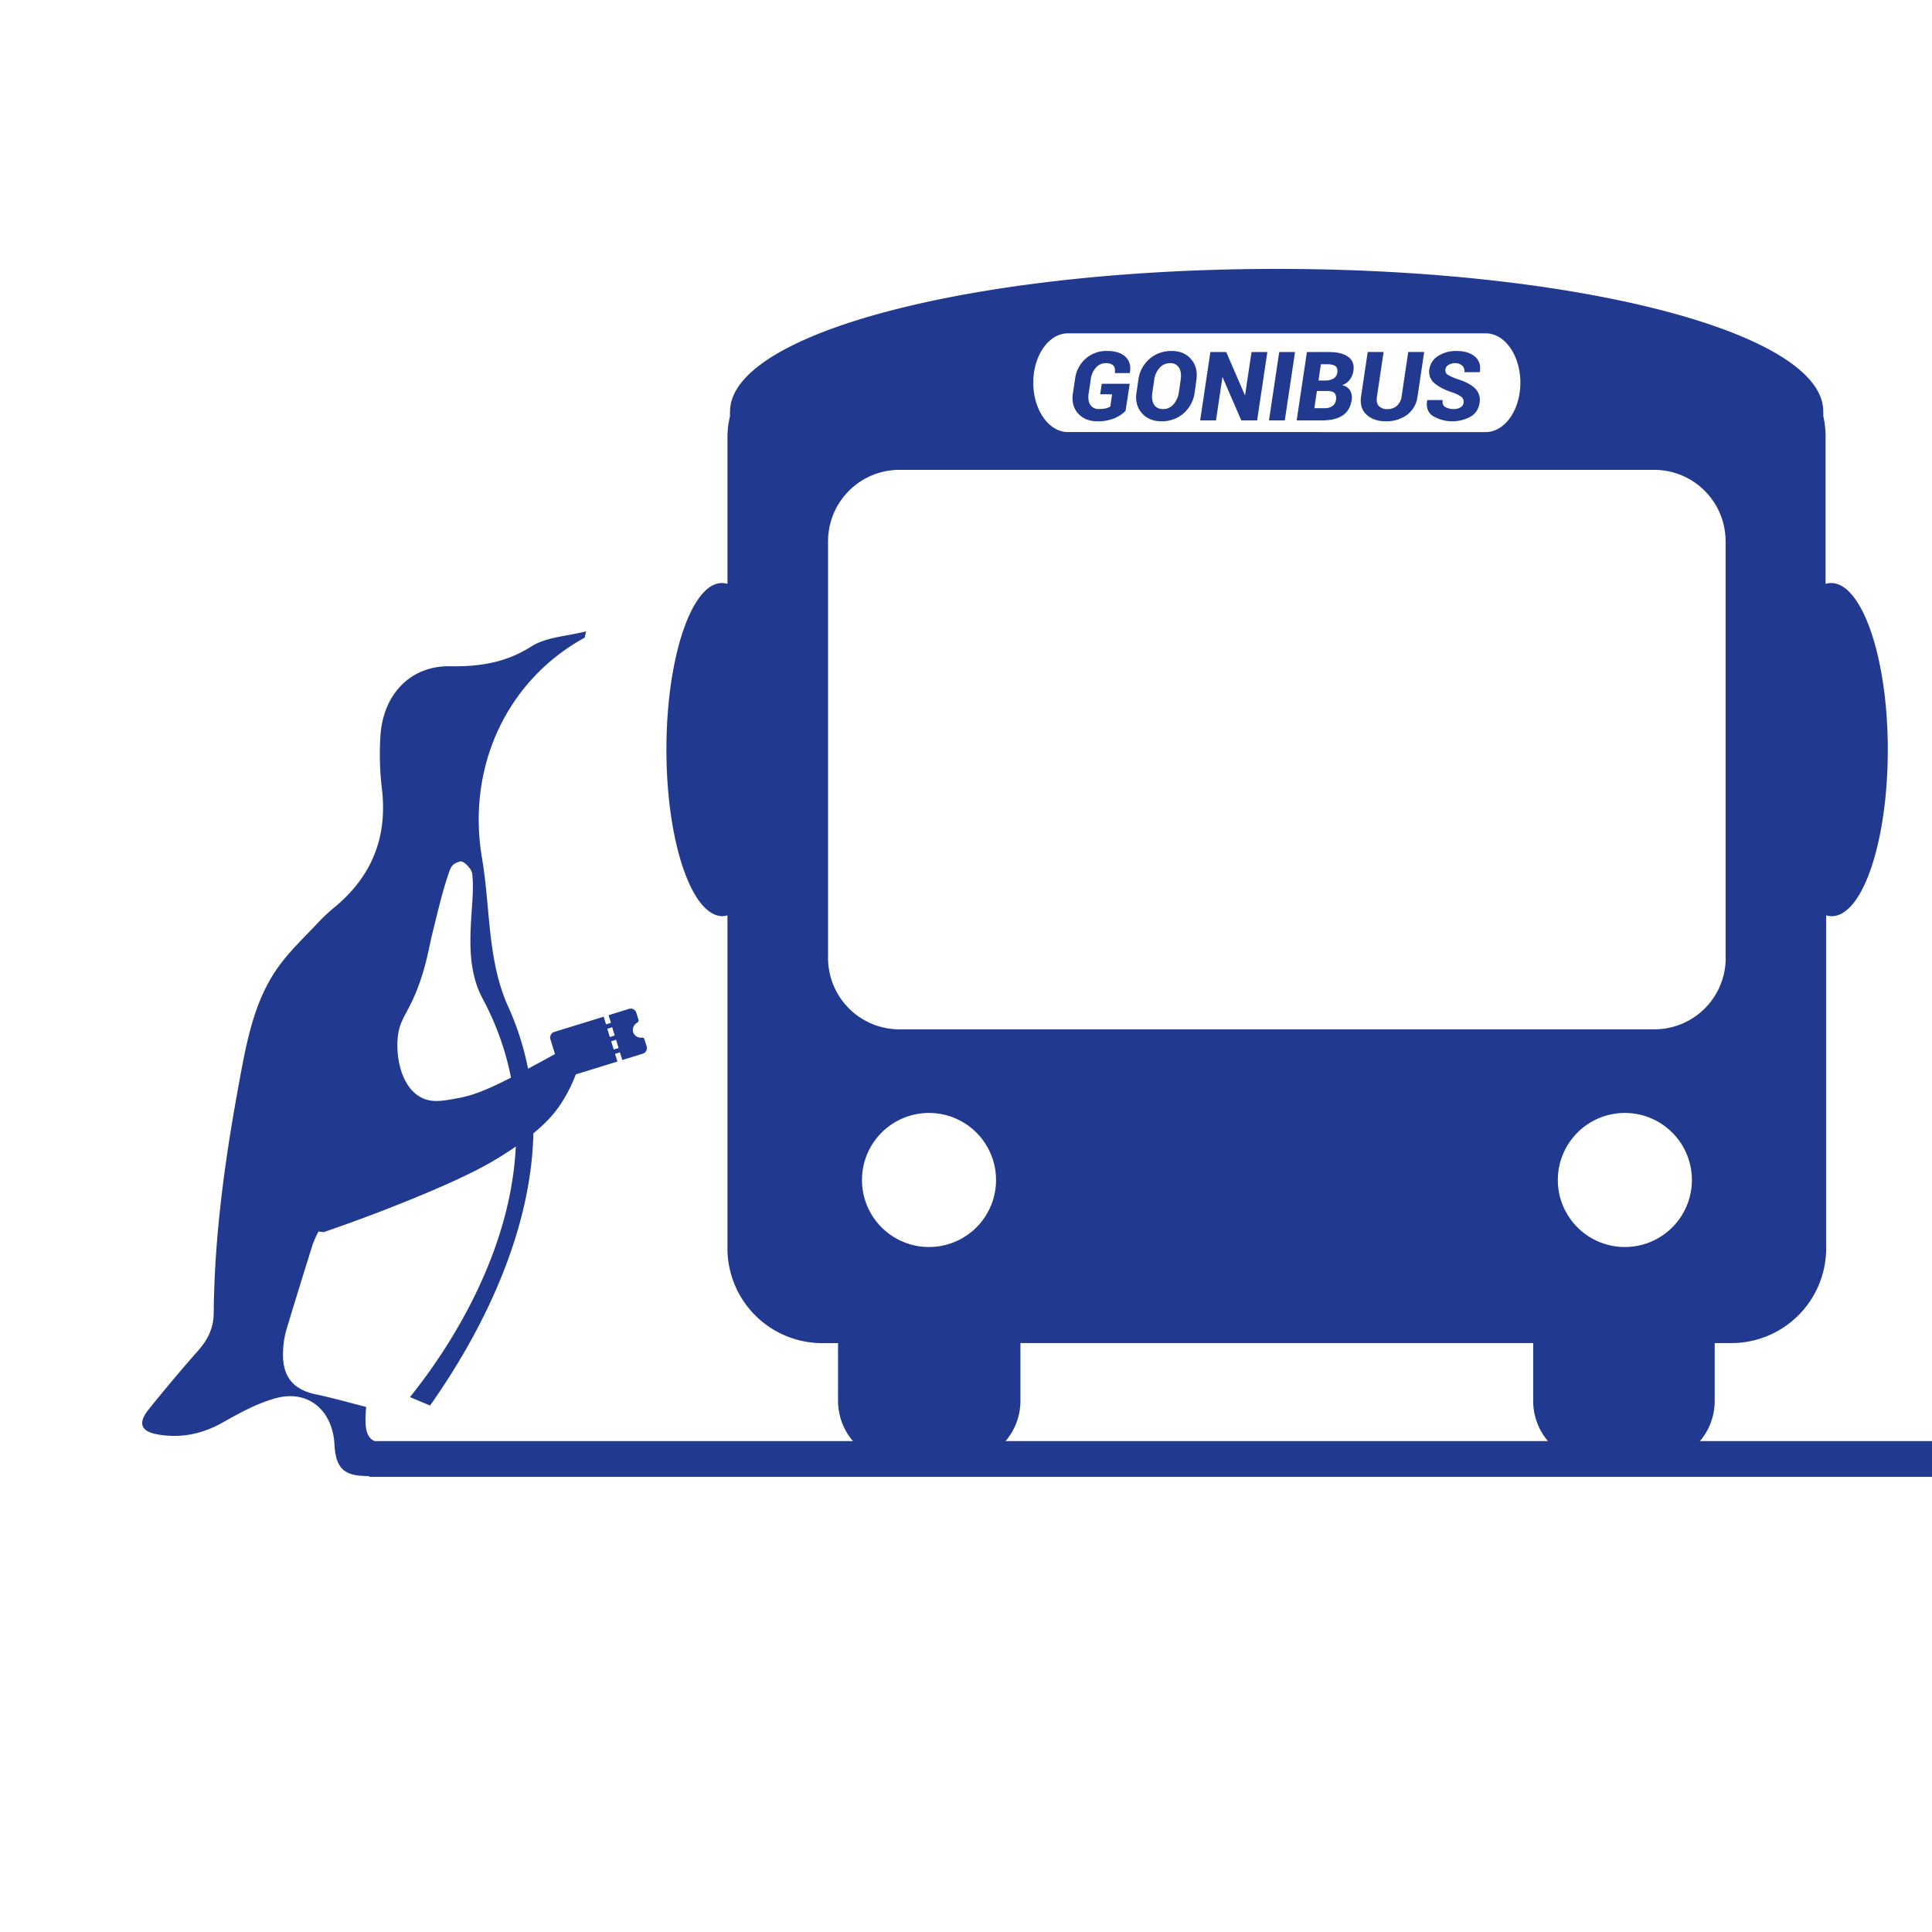 <svg id="_1" data-name="1" xmlns="http://www.w3.org/2000/svg" viewBox="0 0 1080 1080"><defs><style>.cls-1{fill:#213a8f;}</style></defs><rect class="cls-1" x="206.52" y="805.58" width="873.57" height="19.98"/><path class="cls-1" d="M1023.58,325.91a11.37,11.37,0,0,0-3.07.48v-82.3a52,52,0,0,0-1.3-11.6,20.19,20.19,0,0,0,0-2.46c.21-43.95-136.62-79.71-305.46-79.71S408.09,186.08,408.09,230.1a16.83,16.83,0,0,0,0,2.46,52,52,0,0,0-1.44,11.53v82.3a11.37,11.37,0,0,0-3.07-.48c-17,0-31.05,41.7-31.05,93.09s14.06,93.15,31.39,93.15a10.5,10.5,0,0,0,2.73-.48V698a53,53,0,0,0,52.82,52.82h9v32.35A34.61,34.61,0,0,0,503,817.68h33.31a34.6,34.6,0,0,0,34.12-34.53V750.8H857.06v32.35a34.6,34.6,0,0,0,34.13,34.6H924a34.59,34.59,0,0,0,34.53-34.53V750.8h9a53,53,0,0,0,53.3-52.61V511.67a10.69,10.69,0,0,0,3.07.48c17.33,0,31.39-41.7,31.39-93.08S1040.91,325.91,1023.58,325.91ZM597,186.33H830.52c10.7,0,19.38,12.35,19.38,27.6s-8.68,27.6-19.38,27.6H597c-10.71,0-19.39-12.36-19.39-27.6S586.28,186.33,597,186.33ZM519.32,697.09a37.47,37.47,0,1,1,37.47-37.46h0A37.46,37.46,0,0,1,519.32,697.09Zm389,0a37.47,37.47,0,1,1,37.46-37.46h0a37.46,37.46,0,0,1-37.46,37.46h0Zm56.36-161.46a39.91,39.91,0,0,1-39.78,39.78H502.67a39.91,39.91,0,0,1-39.78-39.78V302.44a39.92,39.92,0,0,1,39.78-39.79H924.83a39.93,39.93,0,0,1,39.79,39.79V535.63Z"/><path class="cls-1" d="M229.17,781c18.72-23.28,93.91-123.4,40.58-222.85-12.49-23.29-3.44-52.75-5.82-69.93-.37-2.68-4.85-7.12-6.52-6.69-3.87,1-5.05,2.29-6.24,5.69-4.07,11.52-6.71,23.63-9.71,35.56-1.07,4.26-2.4,12.36-5.17,21.38-6.91,22.45-12.89,23.61-14,36.37-.91,10.92,2.09,26.82,12.76,32.75,6.08,3.39,12.3,2.21,21.38.5s17.57-4.93,42.13-18.18c17.75-9.57,22-12.55,24.38-10.64,4.48,3.54-1.65,20.16-9.31,31.93-3.7,5.68-11.1,15.39-33.25,29.26-7.66,4.8-19.9,11.85-51.88,24.83-11.88,4.82-28,11.09-47.59,17.81l-2.87-.37a61.45,61.45,0,0,0-3.2,7.08c-5,16-10,32-14.82,48.14A49.29,49.29,0,0,0,158.25,755c-.75,14.07,5.26,21.7,18.15,24.42,9.54,2,19,4.71,28.28,7.06-1.48,17.15,1.08,21,16.12,20.64,13.74-.34,19.16,11.62,30,18.12-17.73,0-33.43.78-49-.27-10.77-.73-14.22-6.09-14.84-17.52-1-19.07-14.71-30.72-32.64-25.89-10.41,2.8-20.34,8.28-29.92,13.67-11.56,6.5-23.45,8.85-36.18,6.64C78.77,800.27,76.94,795.6,83,788q13.65-17,28.05-33.33c5.28-6,8.35-12.53,8.42-20.74.38-43.66,6.41-86.61,14.29-129.33,4.12-22.33,8.28-44.88,21.42-63.53,6.78-9.63,15.57-17.69,23.58-26.31a100.3,100.3,0,0,1,8.88-8.12c20.18-17,29.24-38.78,25.77-66.41a160.82,160.82,0,0,1-.79-28.19c1.27-23.82,16.8-40,39-39.6,16.22.28,31-1.9,45.42-11.07,8.42-5.34,19.65-5.63,30.62-8.46-.68,2.73-.66,3.46-.93,3.6-43.21,23.72-66,72-57.28,123.17,4.74,27.86,2.88,57.09,14.68,83.15,40.24,88.87-15.61,183-43.7,222.86"/><path class="cls-1" d="M356.26,571.65a1.37,1.37,0,0,0,.68-1.54l-1.26-4.1a3.31,3.31,0,0,0-4.22-2l-11.27,3.49,1.32,4.28-2.73.84-1.32-4.28L310,576.81a3.31,3.31,0,0,0-2.35,4.05l5.87,19a3,3,0,0,0,1.62,1.84,3.52,3.52,0,0,0,2.6.17l27.4-8.47-1.33-4.28,2.73-.84,1.33,4.28,11.27-3.48A3.31,3.31,0,0,0,361.5,585l-1.27-4.09a1.28,1.28,0,0,0-1.43-.88,4.55,4.55,0,0,1-4.89-3.09A4.68,4.68,0,0,1,356.26,571.65Zm-10.46,14.2-2.73.84-1.42-4.61,2.73-.84Zm-2.17-7-2.73.84-1.42-4.61,2.73-.84Z"/><path class="cls-1" d="M629.2,229.68a19.32,19.32,0,0,1-6.2,4.12,23.93,23.93,0,0,1-9.59,1.7q-6.82,0-10.76-4.39t-2.88-11.27l1.2-8a18,18,0,0,1,6-11.42,17.49,17.49,0,0,1,11.79-4.24q7,0,10.42,3.31t2.41,8.89l-.05.16h-8.35c.28-1.94,0-3.35-.85-4.22S620.05,203,618,203a7.14,7.14,0,0,0-5.32,2.47,11.42,11.42,0,0,0-2.89,6.32l-1.21,8q-.63,4.13.89,6.48a5.43,5.43,0,0,0,4.93,2.36,16,16,0,0,0,3.87-.39,7.08,7.08,0,0,0,2.4-1l1-6.82H615l.89-5.88h15.63Z"/><path class="cls-1" d="M667.84,219.29a18.84,18.84,0,0,1-6.21,11.78,18.24,18.24,0,0,1-12.39,4.43q-7,0-11-4.63t-2.9-11.58l1-6.87a18.57,18.57,0,0,1,6.2-11.76,18.37,18.37,0,0,1,12.47-4.46q6.93,0,10.86,4.63t2.92,11.59ZM660,212.36c.42-2.83.12-5.1-.9-6.79a5.42,5.42,0,0,0-5.06-2.55,7.56,7.56,0,0,0-5.84,2.64,12.49,12.49,0,0,0-3,6.7l-1,6.93q-.65,4.31.88,6.85c1,1.69,2.74,2.54,5.16,2.54A7.4,7.4,0,0,0,656,226a12.76,12.76,0,0,0,3-6.74Z"/><path class="cls-1" d="M702.74,235h-8.85l-10.41-24-.16,0-3.57,24h-8.86l5.72-38.2h8.86l10.39,24,.16,0,3.59-24h8.84Z"/><path class="cls-1" d="M718.21,235h-8.84l5.72-38.2h8.84Z"/><path class="cls-1" d="M724.85,235l5.72-38.2h12.51q6.85,0,10.55,2.67c2.47,1.77,3.44,4.38,2.94,7.83a10.83,10.83,0,0,1-2,4.9,9.24,9.24,0,0,1-4.36,3.15,6.47,6.47,0,0,1,4.53,3,8.3,8.3,0,0,1,.85,5.31q-.89,5.78-5,8.54T739.41,235Zm11.31-16.4-1.42,9.58h5.69A7.51,7.51,0,0,0,744.8,227a4.81,4.81,0,0,0,2-3.4,4.66,4.66,0,0,0-.69-3.75q-1-1.2-3.9-1.29h-6Zm.89-5.87h3.49a9.2,9.2,0,0,0,4.88-1.13,4.55,4.55,0,0,0,2.15-3.31c.24-1.68-.08-2.87-1-3.59s-2.41-1.08-4.54-1.08h-3.65Z"/><path class="cls-1" d="M796.13,196.75l-3.7,24.77a15.17,15.17,0,0,1-5.89,10.4,19.47,19.47,0,0,1-11.92,3.58q-6.79,0-10.76-3.75t-3-10.23l3.7-24.77h8.89l-3.7,24.77c-.39,2.45-.06,4.25,1,5.42a6.23,6.23,0,0,0,4.87,1.74,7.72,7.72,0,0,0,5.23-1.81,8.48,8.48,0,0,0,2.67-5.35l3.7-24.77Z"/><path class="cls-1" d="M818.09,225.43a3.61,3.61,0,0,0-1-3.48,19,19,0,0,0-5.19-2.58q-6.81-2.24-10.18-5.3a8.19,8.19,0,0,1-2.68-7.74,10.32,10.32,0,0,1,5-7.41,18.52,18.52,0,0,1,10.21-2.72q6.51,0,10.21,3.12t2.75,8.58l0,.16h-8.63a4,4,0,0,0-1.17-3.65,5.83,5.83,0,0,0-4.13-1.39,6.57,6.57,0,0,0-3.49.95,3.35,3.35,0,0,0-1.76,2.31,3,3,0,0,0,1.18,3.17,31.12,31.12,0,0,0,6.35,2.76q6.19,2,9.21,5.11a9,9,0,0,1,2.28,8.06,10.3,10.3,0,0,1-4.92,7.51,21.46,21.46,0,0,1-21-.25q-4.37-2.85-3.32-8.84l.06-.16h8.6c-.3,1.88.22,3.18,1.54,3.93a9.69,9.69,0,0,0,4.81,1.11,6.87,6.87,0,0,0,3.53-.93A3.31,3.31,0,0,0,818.09,225.43Z"/></svg>